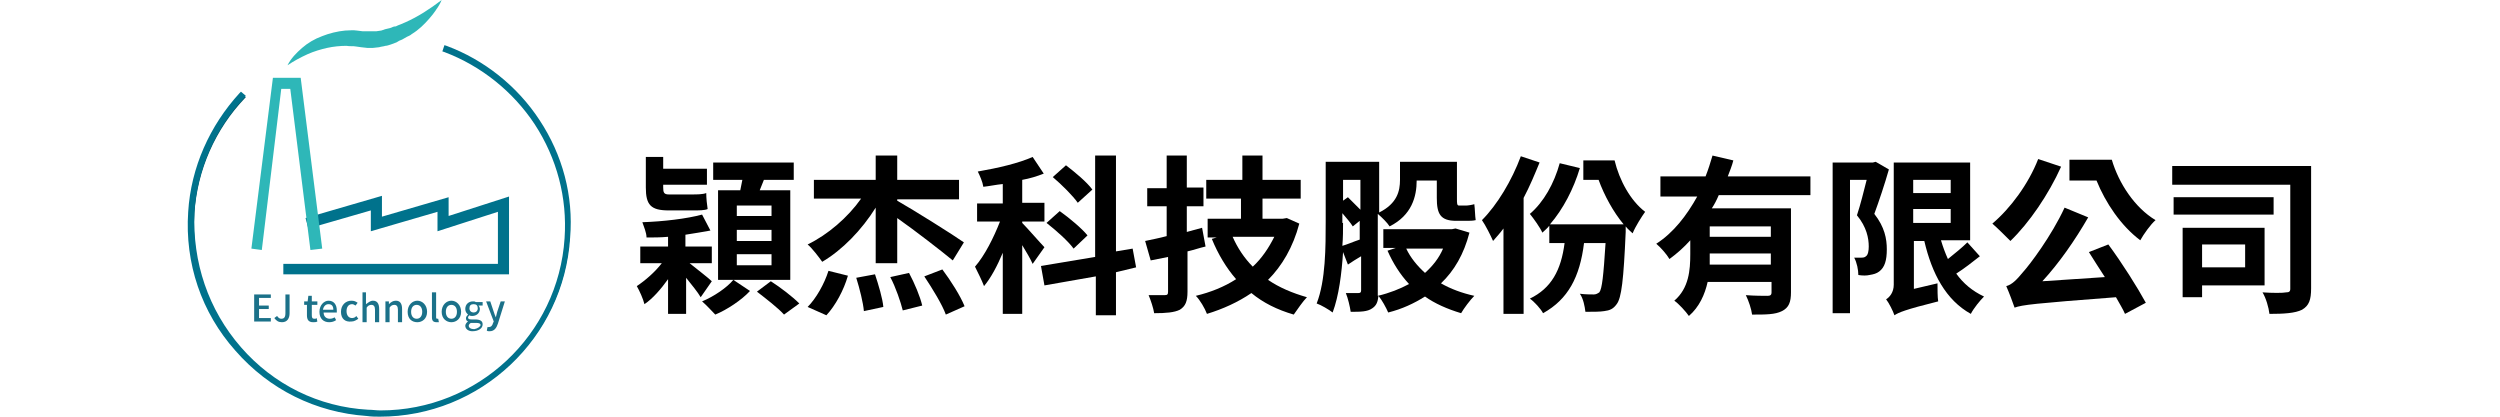 <?xml version="1.0" encoding="utf-8"?>
<!-- Generator: Adobe Illustrator 24.3.0, SVG Export Plug-In . SVG Version: 6.00 Build 0)  -->
<svg version="1.1" id="圖層_1" xmlns="http://www.w3.org/2000/svg" xmlns:xlink="http://www.w3.org/1999/xlink" x="0px" y="0px"
	 viewBox="0 0 306 60" width="360" height="60" style="enable-background:new 0 0 306 60;" xml:space="preserve">
<style type="text/css">
	.st0{fill:#1B7189;}
	.st1{fill:#2EB7B8;}
	.st2{fill:#00728C;}
	.st3{fill:#005566;}
</style>
<g>
	<g>
		<path d="M73.9,42.8c-0.4-0.7-1.3-1.8-2.1-2.8v5.2h-2.6v-5c-1,1.4-2.2,2.8-3.4,3.6c-0.2-0.8-0.7-1.9-1.1-2.6c1.2-0.8,2.6-2,3.6-3.3
			h-3.1v-2.4h4v-1.4c-1.1,0.1-2.1,0.1-3.1,0.1c0-0.7-0.4-1.6-0.6-2.2c3-0.1,6.4-0.5,8.6-1.1l1.2,2.3c-1.1,0.2-2.3,0.4-3.6,0.6v1.7
			h3.8v2.4h-3.2c1,0.8,2.8,2.2,3.2,2.6L73.9,42.8z M69.3,30.3c-2.6,0-3.3-0.8-3.3-3.3v-4.4h2.5v1.7h6.3v2.3h-6.3V27
			c0,0.7,0.1,1,0.8,1h3.4c0.6,0,1.5,0,2-0.2c0,0.7,0.1,1.7,0.2,2.3c-0.4,0.2-1.3,0.2-2.1,0.2H69.3z M81,41.9c-1.2,1.3-3.3,2.7-5,3.4
			c-0.5-0.5-1.2-1.3-1.9-1.9c1.7-0.7,3.6-2,4.5-3.1L81,41.9z M86.8,40.3H76.4V27.4h3.2c0.1-0.5,0.2-1,0.3-1.5h-4.2v-2.5h11.6v2.5H83
			c-0.2,0.5-0.4,1-0.6,1.5h4.4C86.8,27.4,86.8,40.3,86.8,40.3z M84.1,29.6h-5v1.5h5V29.6z M84.1,33.1h-5v1.6h5V33.1z M84.1,36.6h-5
			v1.6h5V36.6z M84,40.5c1.4,0.9,3.1,2.2,4.1,3.2l-2.2,1.6c-0.8-0.9-2.6-2.3-3.9-3.3L84,40.5z"/>
		<path d="M89.3,44.2c1.2-1.2,2.4-3.3,3-5.2l2.8,0.7c-0.6,2.1-1.8,4.3-3.1,5.7L89.3,44.2z M99.1,29.9c-2,3.2-4.8,6.1-7.7,7.8
			c-0.5-0.7-1.4-1.9-2.1-2.5c2.9-1.4,5.8-3.9,7.7-6.6h-6.8v-2.7h8.9v-3.5h3.1v3.5h8.9v2.8h-8.9v0.2c2.3,1.3,8.2,5,9.6,6l-1.6,2.6
			c-1.7-1.4-5.3-4.2-8-6.1v6.5h-3.1V29.9z M99,39.5c0.5,1.5,1.1,3.5,1.2,4.7l-2.8,0.6c-0.1-1.2-0.6-3.2-1.1-4.8L99,39.5z
			 M103.9,39.3c0.8,1.5,1.6,3.4,1.9,4.7l-2.8,0.7c-0.3-1.2-1-3.3-1.8-4.8L103.9,39.3z M108.7,38.8c1.2,1.6,2.6,3.8,3.2,5.3l-2.7,1.2
			c-0.5-1.4-1.9-3.7-3.1-5.5L108.7,38.8z"/>
		<path d="M121.7,38c-0.3-0.7-0.9-1.7-1.5-2.7v9.9h-2.8v-8.8c-0.8,1.9-1.7,3.6-2.7,4.8c-0.3-0.8-0.9-2-1.3-2.8
			c1.4-1.6,2.7-4.2,3.6-6.5h-3.3v-2.6h3.7v-2.8c-1,0.1-1.9,0.3-2.8,0.4c-0.1-0.7-0.5-1.6-0.8-2.2c2.9-0.5,5.9-1.2,7.9-2.1l1.6,2.4
			c-1,0.4-2,0.7-3.1,0.9v3.3h3.2v2.7h-3.2v0.2c0.7,0.7,2.7,3,3.2,3.5L121.7,38z M133.7,39.2v6.2h-2.9v-5.6l-7.4,1.3l-0.5-2.8
			l7.8-1.3V22.4h3v13.8l2.4-0.4l0.5,2.7L133.7,39.2z M127.6,35.8c-0.8-1.1-2.5-2.6-3.9-3.7l1.9-1.7c1.4,1,3.2,2.5,4,3.5L127.6,35.8z
			 M128.2,29.2c-0.7-1-2.3-2.6-3.6-3.7l1.9-1.7c1.3,1,3,2.4,3.8,3.5L128.2,29.2z"/>
		<path d="M146.6,35.5c-0.9,0.2-1.7,0.5-2.6,0.7V42c0,1.4-0.3,2.1-1.1,2.6c-0.8,0.4-2,0.5-3.7,0.5c-0.1-0.7-0.5-1.9-0.8-2.6
			c1,0,2,0,2.3,0c0.4,0,0.5-0.1,0.5-0.5v-5l-2.5,0.5l-0.8-2.8c0.9-0.2,2-0.4,3.1-0.7v-4.3h-2.8v-2.6h2.8v-4.7h2.9V27h2.4v2.7h-2.4
			v3.7l2.2-0.6L146.6,35.5z M160.1,32.2c-0.9,3.4-2.5,6.1-4.5,8.1c1.6,1.1,3.5,1.9,5.6,2.5c-0.6,0.6-1.4,1.8-1.9,2.5
			c-2.4-0.7-4.4-1.7-6.1-3.1c-1.9,1.3-4.1,2.3-6.4,3c-0.3-0.8-1-2-1.6-2.6c2.1-0.5,4.1-1.3,5.8-2.4c-1.4-1.6-2.6-3.6-3.5-5.8
			l0.7-0.2h-1.3v-2.7h4.8v-2.9h-5v-2.7h5.2v-3.5h2.9v3.5h5.5v2.7h-5.5v2.9h2.9l0.6-0.1L160.1,32.2z M150.5,34.1
			c0.7,1.6,1.7,3.1,2.9,4.3c1.3-1.2,2.3-2.7,3.1-4.3H150.5z"/>
		<path d="M184.6,33.5c-0.8,3.1-2.2,5.5-4.1,7.3c1.4,0.8,3,1.4,4.8,1.8c-0.6,0.6-1.5,1.8-1.9,2.5c-2-0.6-3.8-1.4-5.2-2.4
			c-1.6,1-3.3,1.8-5.3,2.3c-0.3-0.7-0.9-1.8-1.4-2.4c-0.1,0.9-0.3,1.4-0.9,1.8c-0.7,0.5-1.7,0.5-3.1,0.5c-0.1-0.7-0.4-2-0.7-2.7
			c0.8,0,1.5,0,1.8,0s0.4-0.1,0.4-0.4v-4.9c-0.7,0.4-1.3,0.8-1.9,1.2l-0.7-1.8c-0.2,3.1-0.6,6.3-1.5,8.7c-0.5-0.4-1.7-1.1-2.3-1.3
			c1.3-3.3,1.3-8.2,1.3-11.8v-8.6h7.7v7.3c2.6-1.3,3-3.1,3-4.7v-2.6h8.2v5.3c0,0.7,0,1,0.3,1h1c0.3,0,0.9-0.1,1.2-0.2
			c0.1,0.7,0.1,1.7,0.2,2.3c-0.4,0.1-0.9,0.1-1.4,0.1h-1.4c-2.3,0-2.8-1-2.8-3.3V26H177l0,0c0,2.3-0.7,5-3.9,6.6
			c-0.3-0.5-1.1-1.3-1.7-1.8V42c0,0.2,0,0.4,0,0.6c1.7-0.4,3.2-1,4.5-1.7c-1.3-1.4-2.3-3-3.1-4.8l1.2-0.4h-1.8V33h9.9l0.5-0.1
			L184.6,33.5z M166.4,32.1c0,1,0,2.1-0.1,3.3c0.7-0.2,1.6-0.6,2.5-0.9v-2.7l-1,0.8c-0.3-0.5-0.9-1.2-1.5-1.9v1.4H166.4z
			 M166.4,25.9v3l0.7-0.5c0.6,0.6,1.2,1.2,1.8,1.8v-4.3H166.4z M175.5,35.8c0.6,1.3,1.6,2.5,2.7,3.5c1.1-1,2-2.1,2.6-3.5
			C180.8,35.8,175.5,35.8,175.5,35.8z"/>
		<path d="M194.7,23.4c-0.7,1.7-1.4,3.4-2.3,5.1v16.7h-2.9V32.9c-0.5,0.7-1,1.2-1.5,1.8c-0.3-0.7-1.1-2.3-1.6-3
			c2.2-2.2,4.3-5.7,5.6-9.2L194.7,23.4z M205.5,23.1c0.7,2.9,2.3,5.8,4.4,7.4c-0.5,0.7-1.4,2.1-1.8,3.1c-0.3-0.3-0.7-0.6-1-1
			c0,0.3,0,0.6,0,0.8c-0.3,6.9-0.6,9.5-1.3,10.4c-0.5,0.7-1,0.9-1.8,1c-0.6,0.1-1.6,0.1-2.7,0.1c-0.1-0.8-0.3-1.9-0.8-2.6
			c0.8,0.1,1.6,0.1,2,0.1c0.3,0,0.5-0.1,0.8-0.3c0.4-0.5,0.6-2.4,0.9-7.1h-3.1c-0.6,4.9-2.3,8.1-5.9,10.1c-0.3-0.6-1.3-1.7-1.9-2.1
			c3.1-1.5,4.5-4.1,5-8h-2.2v-2.5c-0.3,0.4-0.7,0.7-1,1c-0.3-0.7-1.3-2.1-1.8-2.7c2-1.7,3.5-4.4,4.3-7.3l2.9,0.7
			c-0.9,3-2.4,5.9-4.3,8.1h10.6c-1.5-1.8-2.8-4.2-3.6-6.4H201v-2.8H205.5z"/>
		<path d="M220.5,28.1c-0.3,0.7-0.6,1.3-1,1.9h11.4v12.1c0,1.4-0.3,2.2-1.3,2.7s-2.3,0.5-4.3,0.5c-0.1-0.8-0.5-2-0.9-2.8
			c1.2,0.1,2.7,0.1,3.1,0.1c0.4,0,0.6-0.1,0.6-0.5v-1.5h-9.2c-0.4,1.8-1.2,3.6-2.7,4.9c-0.4-0.6-1.5-1.8-2.1-2.2
			c2.1-1.8,2.3-4.4,2.3-6.7v-2c-0.9,1-1.9,1.9-3,2.7c-0.4-0.7-1.3-1.7-1.9-2.2c2.5-1.6,4.4-4.1,5.9-6.8h-5.3v-2.9h6.5
			c0.4-1,0.7-2,1-3l3,0.7c-0.2,0.8-0.5,1.5-0.8,2.3h11.9v2.7H220.5z M228,38.1v-1.6h-8.8c0,0.5,0,1,0,1.6H228z M228,32.6h-8.8v1.5
			h8.8V32.6z"/>
		<path d="M245,24.4c-0.6,2.1-1.4,4.5-2.1,6.4c1.5,1.9,1.8,3.6,1.8,5.1c0,1.6-0.3,2.6-1.1,3.2c-0.4,0.3-0.8,0.4-1.4,0.5
			c-0.4,0.1-1,0.1-1.6,0c0-0.7-0.2-1.8-0.6-2.5c0.4,0,0.8,0,1,0s0.5,0,0.7-0.2c0.3-0.2,0.4-0.8,0.4-1.4c0-1.2-0.3-2.8-1.7-4.5
			c0.5-1.5,1-3.5,1.4-5.1h-2.4v19.2h-2.5V23.4h5.8l0.4-0.1L245,24.4z M258.1,36.9c-1,0.8-2.3,1.8-3.4,2.5c1,1.4,2.3,2.5,4,3.3
			c-0.6,0.6-1.5,1.7-1.9,2.5c-3.6-2-5.6-5.8-6.7-10.5h-1.5v6.9l3.4-0.8c0,0.8,0,2,0.1,2.6c-4.8,1.2-5.7,1.6-6.3,2
			c-0.2-0.6-0.8-1.8-1.2-2.3c0.5-0.3,1.1-1,1.1-2.1V23.4h11v11.2h-4.2c0.3,1,0.6,1.8,1,2.7c1-0.8,2.1-1.7,2.8-2.4L258.1,36.9z
			 M248.5,25.9v1.9h5.4v-1.9H248.5z M248.5,32.1h5.4v-2h-5.4V32.1z"/>
		<path d="M269.8,24c-1.8,4-4.6,8.1-7.3,10.7c-0.6-0.6-1.9-1.9-2.6-2.5c2.6-2.2,5.2-5.7,6.6-9.3L269.8,24z M276.6,35.2
			c2,2.7,4.2,6.2,5.4,8.4l-3,1.6c-0.3-0.7-0.8-1.5-1.3-2.4c-11.8,0.9-13.5,1.1-14.6,1.5c-0.2-0.6-0.8-2.2-1.2-3.1
			c0.8-0.2,1.5-0.9,2.4-2c1-1.1,4.1-5.2,6-9.3l3.4,1.4c-1.9,3.3-4.2,6.6-6.6,9.2l9-0.6c-0.8-1.2-1.6-2.5-2.3-3.6L276.6,35.2z
			 M277.1,23c1,3.4,3.3,6.9,6.3,8.7c-0.7,0.6-1.7,2-2.2,2.9c-2.8-2.1-5-5.4-6.3-8.6H271v-3C271,23,277.1,23,277.1,23z"/>
		<path d="M305.8,41.5c0,1.7-0.3,2.5-1.3,3.1c-1,0.5-2.6,0.6-4.7,0.6c-0.1-0.9-0.5-2.3-1-3.1c1.4,0.1,3,0.1,3.4,0
			c0.4,0,0.6-0.1,0.6-0.5v-15h-17v-2.7h20V41.5z M300.4,30.9H286v-2.5h14.4V30.9z M290.1,41v1.8h-2.8v-10h11.8v8.3h-9V41z
			 M290.1,35.2v3.3h6.2v-3.3H290.1z"/>
	</g>
	<g>
		<g>
			<path class="st0" d="M9.6,42.4H12v0.5h-1.7V44h1.4v0.5h-1.4v1.3H12v0.5H9.6V42.4z"/>
			<path class="st0" d="M12.5,45.8l0.4-0.3c0.2,0.3,0.4,0.4,0.6,0.4c0.4,0,0.6-0.2,0.6-0.8v-2.7h0.6v2.7c0,0.7-0.3,1.3-1.1,1.3
				C13.1,46.4,12.8,46.2,12.5,45.8z"/>
			<path class="st0" d="M17.2,45.4v-1.5h-0.4v-0.5l0.5,0l0.1-0.8h0.5v0.8h0.8v0.5h-0.8v1.5c0,0.4,0.1,0.5,0.4,0.5
				c0.1,0,0.2,0,0.3-0.1l0.1,0.5c-0.2,0.1-0.4,0.1-0.6,0.1C17.4,46.4,17.2,46,17.2,45.4z"/>
			<path class="st0" d="M19,44.9c0-1,0.7-1.6,1.3-1.6c0.8,0,1.2,0.6,1.2,1.4c0,0.1,0,0.2,0,0.3h-1.9c0,0.6,0.4,0.9,0.9,0.9
				c0.3,0,0.5-0.1,0.7-0.2l0.2,0.4c-0.3,0.2-0.6,0.3-1,0.3C19.6,46.4,19,45.9,19,44.9z M21,44.6c0-0.5-0.2-0.8-0.7-0.8
				c-0.4,0-0.7,0.3-0.8,0.8H21z"/>
			<path class="st0" d="M22.1,44.9c0-1,0.7-1.6,1.5-1.6c0.4,0,0.6,0.1,0.9,0.3l-0.3,0.4c-0.2-0.1-0.3-0.2-0.5-0.2
				c-0.5,0-0.8,0.4-0.8,1c0,0.6,0.3,1,0.8,1c0.2,0,0.5-0.1,0.6-0.3l0.3,0.4c-0.3,0.2-0.6,0.4-1,0.4C22.7,46.4,22.1,45.9,22.1,44.9z"
				/>
			<path class="st0" d="M25.1,42.1h0.6v1.1l0,0.6c0.3-0.2,0.6-0.5,1-0.5c0.6,0,0.9,0.4,0.9,1.2v1.9h-0.6v-1.8c0-0.5-0.2-0.7-0.5-0.7
				c-0.3,0-0.5,0.1-0.7,0.4v2.1h-0.6V42.1z"/>
			<path class="st0" d="M28.5,43.4H29l0,0.4h0c0.3-0.3,0.6-0.5,1-0.5c0.6,0,0.9,0.4,0.9,1.2v1.9h-0.6v-1.8c0-0.5-0.2-0.7-0.5-0.7
				c-0.3,0-0.5,0.1-0.7,0.4v2.1h-0.6V43.4z"/>
			<path class="st0" d="M31.7,44.9c0-1,0.7-1.6,1.4-1.6c0.7,0,1.4,0.6,1.4,1.6c0,1-0.7,1.5-1.4,1.5C32.3,46.4,31.7,45.9,31.7,44.9z
				 M33.8,44.9c0-0.6-0.3-1-0.8-1c-0.5,0-0.8,0.4-0.8,1c0,0.6,0.3,1,0.8,1C33.5,45.9,33.8,45.5,33.8,44.9z"/>
			<path class="st0" d="M35.2,45.7v-3.6h0.6v3.6c0,0.2,0.1,0.2,0.2,0.2c0,0,0,0,0.1,0l0.1,0.5c-0.1,0-0.2,0-0.3,0
				C35.4,46.4,35.2,46.2,35.2,45.7z"/>
			<path class="st0" d="M36.6,44.9c0-1,0.7-1.6,1.4-1.6c0.7,0,1.4,0.6,1.4,1.6c0,1-0.7,1.5-1.4,1.5C37.3,46.4,36.6,45.9,36.6,44.9z
				 M38.8,44.9c0-0.6-0.3-1-0.8-1c-0.5,0-0.8,0.4-0.8,1c0,0.6,0.3,1,0.8,1C38.5,45.9,38.8,45.5,38.8,44.9z"/>
			<path class="st0" d="M40,46.9c0-0.2,0.2-0.5,0.4-0.6v0c-0.2-0.1-0.3-0.2-0.3-0.5c0-0.2,0.2-0.4,0.3-0.5v0
				c-0.2-0.2-0.4-0.4-0.4-0.8c0-0.7,0.5-1.1,1.1-1.1c0.2,0,0.3,0,0.4,0.1h1v0.5h-0.6c0.1,0.1,0.2,0.3,0.2,0.5c0,0.6-0.5,1-1.1,1
				c-0.1,0-0.3,0-0.4-0.1c-0.1,0.1-0.2,0.2-0.2,0.3c0,0.2,0.1,0.3,0.5,0.3h0.5c0.7,0,1.1,0.2,1.1,0.7c0,0.6-0.6,1-1.5,1
				C40.5,47.7,40,47.4,40,46.9z M42.2,46.8c0-0.2-0.2-0.3-0.6-0.3h-0.4c-0.1,0-0.3,0-0.4,0c-0.2,0.1-0.3,0.3-0.3,0.4
				c0,0.3,0.3,0.5,0.8,0.5C41.8,47.3,42.2,47,42.2,46.8z M41.8,44.4c0-0.4-0.2-0.6-0.6-0.6s-0.6,0.2-0.6,0.6c0,0.4,0.3,0.6,0.6,0.6
				S41.8,44.8,41.8,44.4z"/>
			<path class="st0" d="M44.7,46.6c-0.2,0.6-0.5,1.1-1.2,1.1c-0.2,0-0.3,0-0.4-0.1l0.1-0.5c0.1,0,0.1,0,0.2,0c0.3,0,0.5-0.2,0.6-0.6
				l0.1-0.2L43,43.4h0.6l0.5,1.5c0.1,0.3,0.2,0.6,0.3,0.8h0l0.2-0.8l0.5-1.5h0.6L44.7,46.6z"/>
		</g>
		<g>
			<path class="st1" d="M14.4,9.4c0.5-1,1.3-1.8,2.1-2.5c0.8-0.7,1.8-1.3,2.9-1.7c1-0.4,2.2-0.7,3.3-0.8c0.6,0,1.1-0.1,1.7,0
				l0.8,0.1l0.7,0l0.3,0c0.1,0,0.2,0,0.3,0l0.7,0c0.2,0,0.5-0.1,0.7-0.1l0.3-0.1c0.1,0,0.2-0.1,0.3-0.1L29.3,4
				c0.2-0.1,0.4-0.2,0.7-0.2c0.2-0.1,0.4-0.2,0.7-0.3c0.2-0.1,0.5-0.2,0.7-0.3c1.8-0.8,3.5-1.9,5.2-3.2c-0.2,0.5-0.5,1-0.8,1.4
				c-0.1,0.2-0.3,0.4-0.5,0.7c-0.2,0.2-0.3,0.4-0.5,0.6c-0.7,0.8-1.5,1.6-2.5,2.2c-0.2,0.2-0.5,0.3-0.7,0.4
				c-0.2,0.1-0.5,0.3-0.7,0.4c-0.3,0.1-0.5,0.2-0.8,0.4l-0.8,0.3c-0.3,0.1-0.6,0.2-0.8,0.2c-0.3,0.1-0.6,0.1-0.9,0.2l-0.9,0.1
				c-0.1,0-0.3,0-0.4,0l-0.4,0L25,6.8l-0.7-0.1c-0.5-0.1-0.9,0-1.4-0.1c-0.9,0-1.9,0.1-2.8,0.3c-0.9,0.2-1.9,0.5-2.8,0.9
				C16.2,8.3,15.3,8.8,14.4,9.4z"/>
			<g>
				<polygon class="st2" points="45.9,39.1 14.2,39.1 14.2,38.3 45.1,38.3 45.1,30 36.4,32.8 36.4,30 26.9,32.8 26.9,29.8 
					17.8,32.4 17.6,31.6 27.7,28.7 27.7,31.7 37.2,28.9 37.2,31.6 45.9,28.9 				"/>
				<path class="st2" d="M46.3,39.5H13.8V38h30.9v-7.5l-8.7,2.8v-2.8l-9.6,2.8v-3l-9,2.6l-0.4-1.5L28,28.2v3l9.6-2.8v2.7l8.7-2.8
					V39.5z M14.5,38.8h31v-9.4l-8.7,2.8v-2.8l-9.6,2.8v-3L18,31.9l0,0.1l9.2-2.6v3l9.6-2.8v2.8l8.7-2.8v9.1H14.5V38.8z"/>
			</g>
			<g>
				<polygon class="st1" points="18,35.6 15.1,12.5 13.2,12.5 10.3,35.6 9.5,35.5 12.5,11.6 15.8,11.6 18.8,35.5 				"/>
				<path class="st1" d="M17.7,36l-2.9-23.2h-1.3L10.7,36l-1.5-0.2l3.1-24.6h4l3.1,24.6L17.7,36z M12.9,12.1h2.5l2.9,23.1l0.1,0
					L15.5,12h-2.7L9.9,35.2l0.1,0L12.9,12.1z"/>
			</g>
		</g>
		<g>
			<g>
				<path class="st3" d="M27.7,59.7c-0.6,0-1.2,0-1.8-0.1c-15-1-26.4-14-25.4-29c0.4-6.3,3-12.3,7.4-16.9L8.1,14
					c-4.3,4.5-6.9,10.5-7.3,16.7c-1,14.8,10.3,27.7,25.1,28.7c0.6,0,1.2,0.1,1.8,0.1c14,0,25.9-10.9,26.9-25.1
					c0.4-5.9-1.1-11.6-4.3-16.6c-3.1-4.8-7.8-8.5-13.1-10.5l0.1-0.3c5.4,2,10.1,5.8,13.3,10.6c3.3,5,4.8,10.8,4.4,16.7
					C53.9,48.6,41.9,59.7,27.7,59.7z"/>
				<path class="st3" d="M27.7,59.9c-0.6,0-1.2,0-1.8-0.1c-15.1-1-26.5-14.1-25.5-29.2c0.4-6.3,3.1-12.4,7.4-17l0.1-0.1L8.4,14
					l-0.1,0.1C4,18.6,1.4,24.5,1,30.7c-0.5,7.1,1.9,14,6.6,19.4s11.2,8.6,18.4,9.1c0.6,0,1.2,0.1,1.8,0.1c14,0,25.7-11,26.7-25
					c0.4-5.9-1.1-11.6-4.3-16.5C47,13,42.4,9.3,37.1,7.4l-0.2-0.1l0.2-0.6l0.2,0.1c5.4,2,10.2,5.8,13.3,10.7
					c3.3,5,4.8,10.8,4.4,16.9C54.1,48.6,42.1,59.9,27.7,59.9z"/>
			</g>
			<g>
				<path class="st2" d="M27.7,59.8c-0.6,0-1.2,0-1.8-0.1c-15-1-26.4-14-25.4-29.1c0.4-6.3,3-12.3,7.4-16.9l0.1-0.1L8.2,14L8.2,14
					c-4.3,4.5-6.8,10.4-7.3,16.6c-0.5,7.1,1.9,14.1,6.6,19.5c4.7,5.4,11.3,8.6,18.4,9.1c0.6,0,1.2,0.1,1.8,0.1
					c14.1,0,25.8-11,26.8-25.1c0.4-5.9-1.1-11.6-4.3-16.5C47.1,13,42.4,9.3,37.1,7.3l-0.1,0l0.2-0.4l0.1,0c5.4,2,10.1,5.8,13.3,10.6
					c3.3,5,4.8,10.8,4.4,16.8C54,48.6,42.1,59.8,27.7,59.8z M7.9,13.9C3.6,18.4,1,24.4,0.6,30.6c-1,14.9,10.3,27.9,25.3,28.9
					c0.6,0,1.2,0.1,1.8,0.1c14.2,0,26.1-11.1,27.1-25.3c0.4-5.9-1.1-11.7-4.4-16.7C47.3,12.8,42.6,9,37.3,7l0,0.1
					c5.3,2,9.9,5.7,13.1,10.5c3.2,4.9,4.8,10.7,4.4,16.6c-0.9,14.1-12.8,25.2-26.9,25.2c0,0,0,0,0,0c-0.6,0-1.2,0-1.8-0.1
					c-7.2-0.5-13.8-3.7-18.5-9.2S0.3,37.8,0.7,30.6C1.2,24.4,3.7,18.5,7.9,13.9L7.9,13.9z"/>
				<path class="st2" d="M27.7,60c-0.6,0-1.2,0-1.9-0.1c-7.3-0.5-14-3.8-18.9-9.4c-4.9-5.5-7.3-12.6-6.8-20
					c0.4-6.4,3.1-12.4,7.4-17.1l0.2-0.2l0.7,0.6l-0.2,0.2c-4.2,4.5-6.8,10.3-7.2,16.5C0.7,37.8,3,44.6,7.7,50
					c4.7,5.4,11.2,8.6,18.3,9c0.6,0,1.2,0.1,1.8,0.1c14,0,25.6-10.9,26.5-24.8c0.4-5.8-1.1-11.5-4.3-16.4c-3.1-4.7-7.7-8.4-13-10.4
					l-0.3-0.1L37,6.5l0.3,0.1c5.4,2,10.2,5.8,13.4,10.7c3.3,5,4.9,10.9,4.4,16.9C54.2,48.7,42.2,60,27.7,60z"/>
			</g>
		</g>
	</g>
</g>
</svg>
